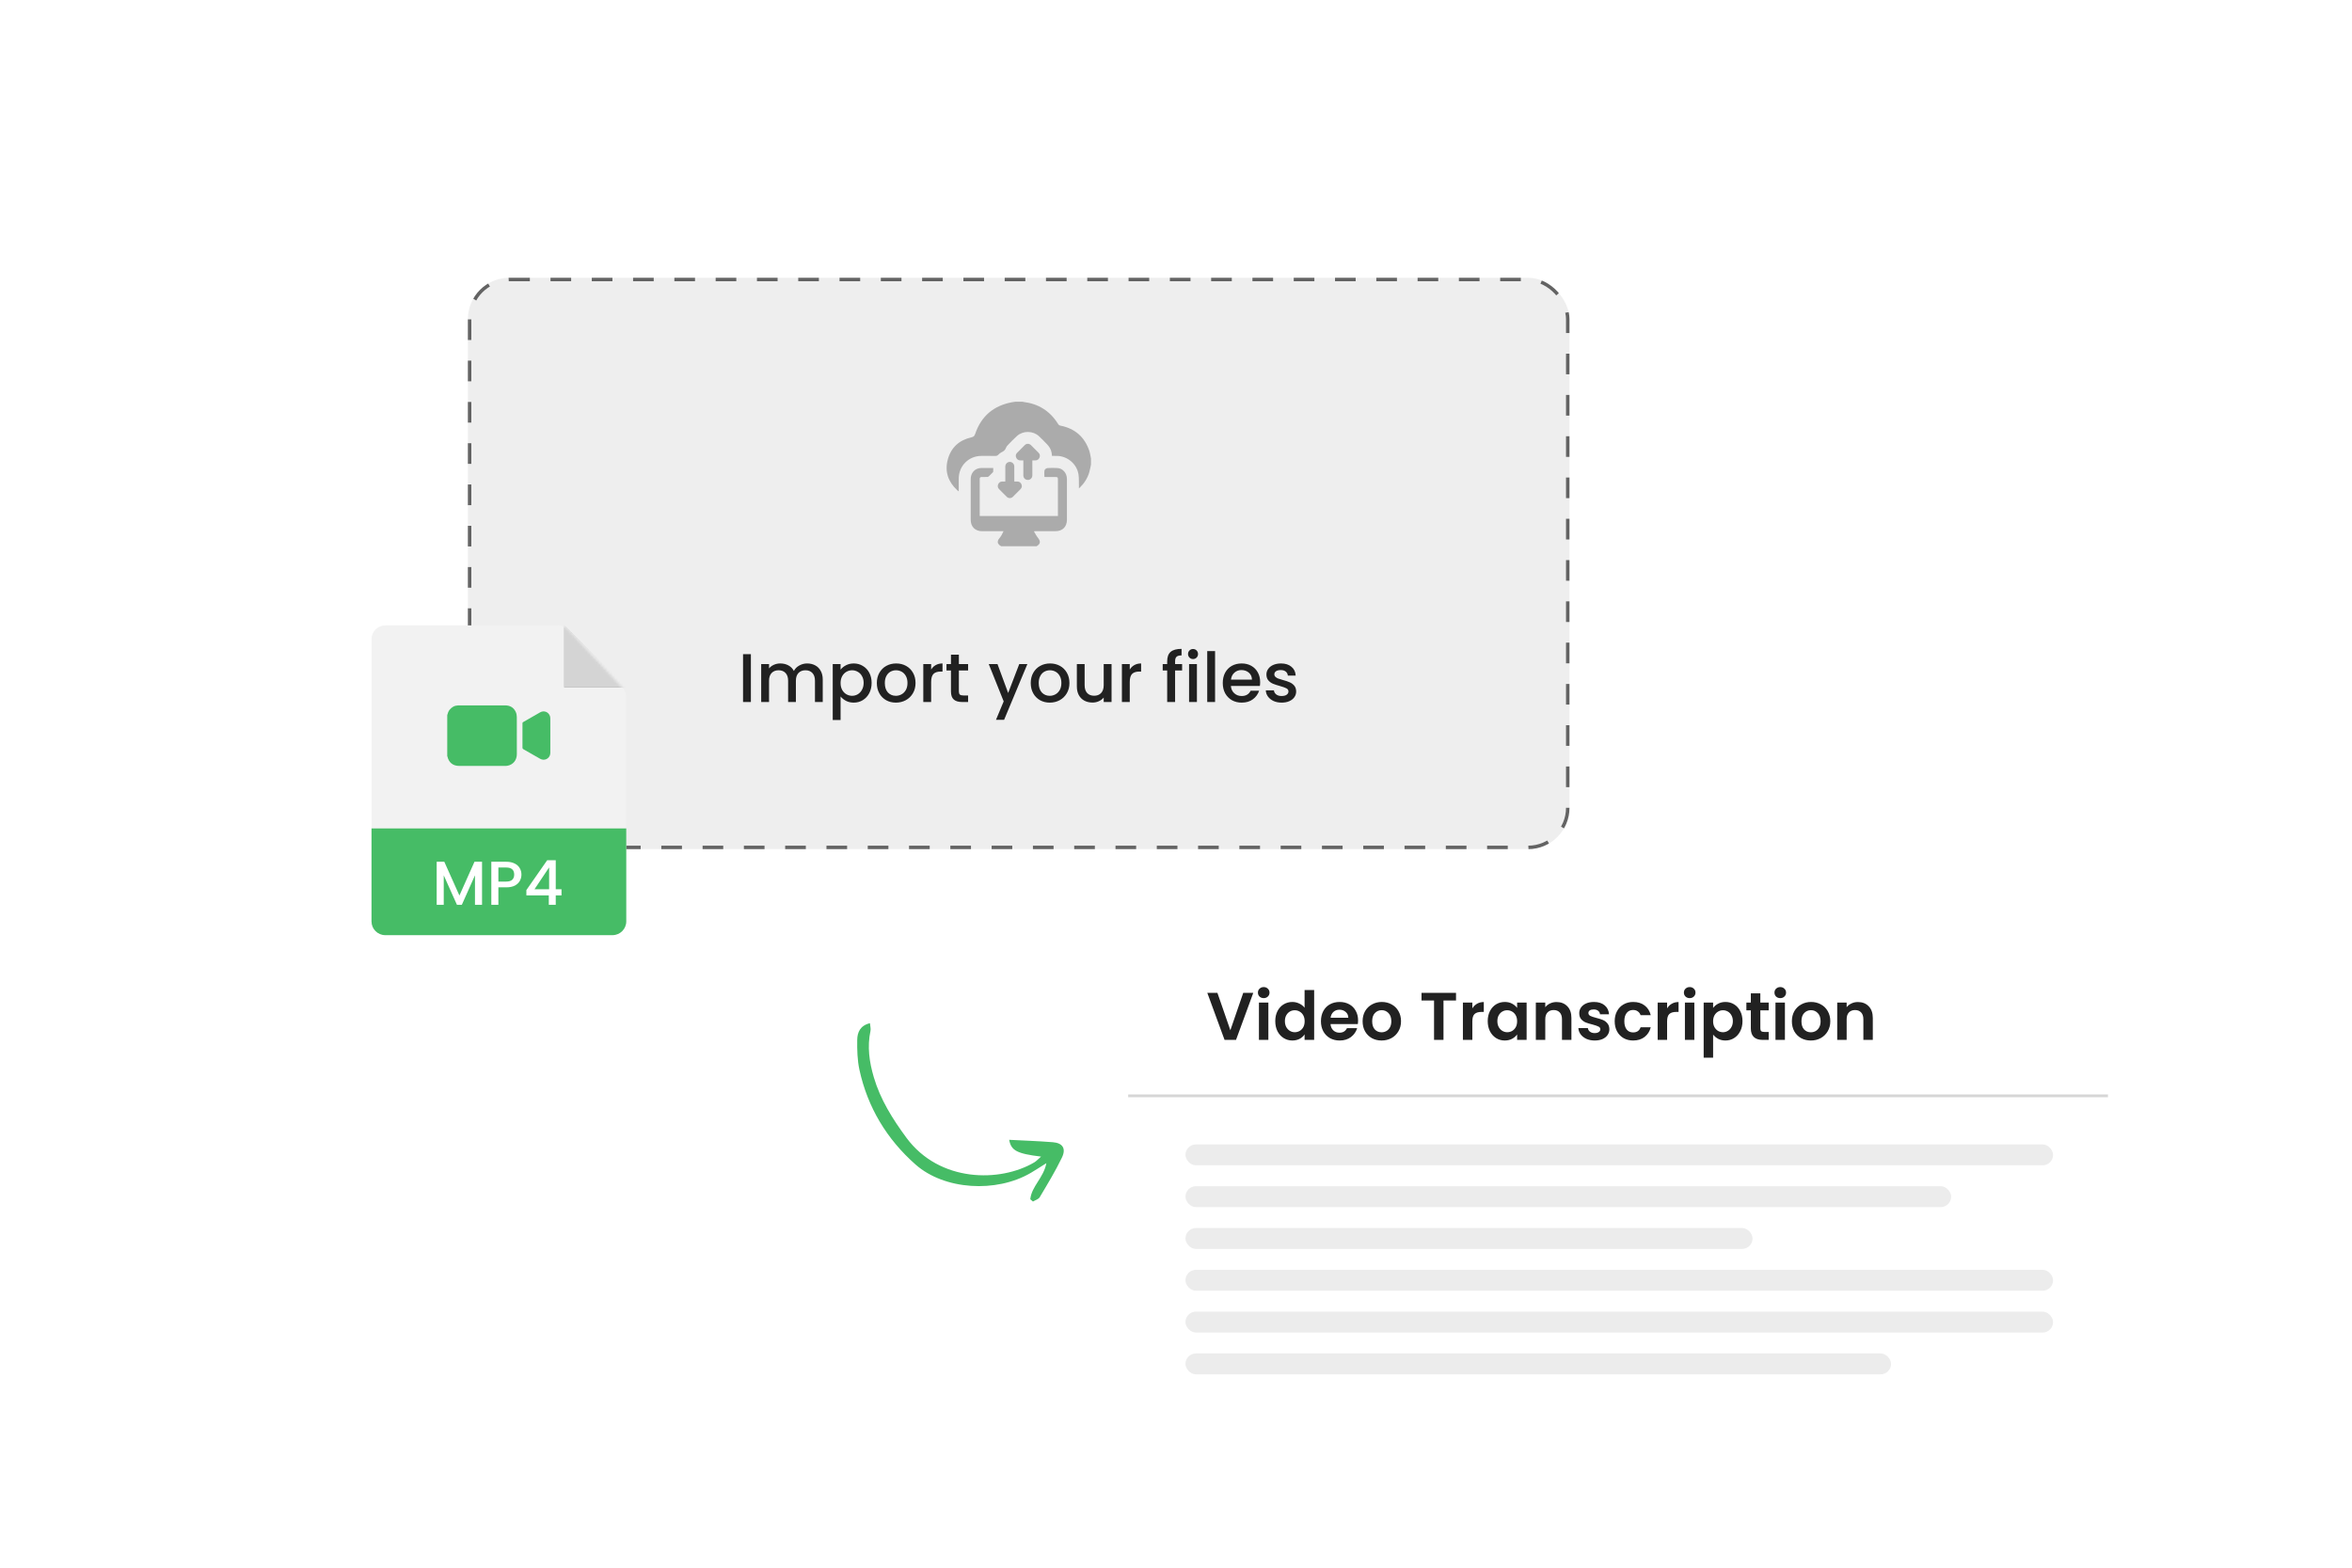 <svg width="900" height="600" viewBox="0 0 900 600" fill="none" xmlns="http://www.w3.org/2000/svg">
<g filter="url(#filter0_d_4265_2863)">
<rect x="94" y="56" width="592.04" height="319.743" rx="23.84" fill="white"/>
</g>
<g filter="url(#filter1_d_4265_2863)">
<rect x="179.043" y="106.318" width="421.517" height="218.662" rx="15.807" fill="#EEEEEE"/>
<rect x="179.702" y="106.976" width="420.2" height="217.345" rx="15.148" stroke="#636363" stroke-width="1.317" stroke-dasharray="7.9 7.9"/>
</g>
<g opacity="0.48" clip-path="url(#clip0_4265_2863)">
<path d="M417.464 177.835C417.25 178.813 417.096 179.81 416.811 180.768C416.141 183.02 414.908 184.944 413.229 186.582C413.143 186.667 413.045 186.74 412.853 186.904C412.853 186.613 412.858 186.428 412.853 186.242C412.813 184.715 412.911 183.167 412.702 181.663C412.146 177.669 408.541 174.575 404.517 174.493C403.872 174.48 403.226 174.491 402.536 174.491C402.499 174.112 402.477 173.758 402.425 173.409C402.226 172.097 401.574 171.006 400.679 170.067C399.65 168.986 398.61 167.91 397.511 166.903C395.253 164.837 391.526 164.785 389.205 166.822C387.965 167.911 386.839 169.132 385.685 170.316C385.389 170.62 385.082 170.979 384.952 171.37C384.657 172.262 384.041 172.736 383.226 173.104C382.765 173.313 382.337 173.667 381.996 174.047C381.667 174.412 381.33 174.501 380.872 174.495C379.094 174.474 377.315 174.481 375.535 174.487C370.702 174.503 366.923 178.249 366.862 183.091C366.843 184.53 366.859 185.971 366.858 187.412C366.858 187.587 366.858 187.762 366.858 188.073C366.59 187.86 366.407 187.734 366.246 187.583C362.805 184.382 361.451 180.47 362.665 175.903C363.899 171.271 367.032 168.437 371.686 167.393C372.57 167.194 372.889 166.861 373.17 166.033C375.478 159.248 380.219 155.256 387.236 153.946C387.675 153.864 388.119 153.806 388.561 153.739C389.46 153.739 390.359 153.739 391.257 153.739C391.375 153.77 391.491 153.818 391.611 153.832C397.361 154.523 401.798 157.299 404.86 162.235C405.111 162.64 405.387 162.823 405.843 162.913C411.351 164.021 415.039 167.236 416.833 172.575C417.144 173.501 417.259 174.495 417.464 175.458C417.464 176.25 417.464 177.043 417.464 177.835Z" fill="#636363"/>
<path d="M383.062 209.063C382.01 208.441 381.623 207.791 381.872 206.925C381.967 206.595 382.182 206.28 382.408 206.015C383.078 205.228 383.555 204.339 383.996 203.31C383.71 203.31 383.519 203.31 383.327 203.31C380.829 203.31 378.332 203.312 375.834 203.31C373.148 203.308 371.444 201.613 371.442 198.936C371.44 193.751 371.438 188.566 371.444 183.381C371.447 181.237 372.712 179.58 374.686 179.193C375.259 179.08 375.866 179.116 376.458 179.11C377.639 179.1 378.82 179.108 380.067 179.108C380.067 179.603 380.085 180.048 380.055 180.491C380.047 180.622 379.918 180.76 379.815 180.868C379.356 181.346 378.898 181.826 378.414 182.279C378.264 182.418 378.035 182.544 377.838 182.552C377.103 182.584 376.365 182.574 375.628 182.562C375.132 182.554 374.892 182.786 374.892 183.274C374.892 187.938 374.893 192.6 374.894 197.264C374.894 197.331 374.919 197.401 374.939 197.497C384.882 197.497 394.811 197.497 404.817 197.497C404.817 197.311 404.817 197.138 404.817 196.964C404.817 192.48 404.817 187.998 404.817 183.515C404.817 182.699 404.686 182.565 403.889 182.564C402.649 182.562 401.41 182.564 400.169 182.562C399.993 182.562 399.819 182.547 399.643 182.538C399.643 181.659 399.532 180.796 399.695 179.988C399.766 179.636 400.38 179.177 400.776 179.146C402.061 179.046 403.363 179.067 404.653 179.139C406.68 179.252 408.247 181.065 408.265 183.271C408.283 185.666 408.269 188.06 408.269 190.455C408.269 193.264 408.27 196.072 408.269 198.882C408.266 201.633 406.583 203.309 403.823 203.31C401.343 203.312 398.864 203.31 396.383 203.31C396.191 203.31 396 203.31 395.808 203.31C395.763 203.358 395.719 203.406 395.674 203.453C396.17 204.253 396.595 205.107 397.177 205.837C398.279 207.222 398.161 208.167 396.65 209.065C392.12 209.063 387.59 209.063 383.062 209.063Z" fill="#636363"/>
<path d="M395.032 176.213C395.032 178.149 395.037 180.017 395.029 181.885C395.024 182.851 394.385 183.595 393.516 183.682C392.441 183.79 391.593 183.034 391.585 181.93C391.574 180.239 391.582 178.547 391.581 176.856C391.581 176.661 391.581 176.468 391.581 176.213C391.166 176.213 390.794 176.223 390.423 176.212C389.692 176.187 389.155 175.849 388.86 175.171C388.563 174.494 388.662 173.849 389.169 173.323C390.14 172.312 391.127 171.315 392.14 170.345C392.814 169.698 393.798 169.698 394.481 170.351C395.494 171.319 396.481 172.317 397.451 173.329C397.956 173.856 398.05 174.503 397.75 175.18C397.452 175.856 396.912 176.189 396.181 176.212C395.823 176.222 395.465 176.213 395.032 176.213Z" fill="#636363"/>
<path d="M384.678 184.294C384.678 182.696 384.678 181.169 384.678 179.643C384.678 179.283 384.672 178.923 384.68 178.564C384.701 177.55 385.436 176.792 386.396 176.786C387.348 176.781 388.116 177.547 388.124 178.553C388.137 180.261 388.129 181.972 388.129 183.68C388.129 183.859 388.129 184.036 388.129 184.294C388.532 184.294 388.902 184.291 389.273 184.294C390.01 184.301 390.546 184.64 390.845 185.314C391.153 186.01 391.036 186.666 390.51 187.207C389.546 188.2 388.574 189.187 387.574 190.143C386.872 190.815 385.897 190.796 385.197 190.116C384.217 189.165 383.256 188.193 382.302 187.214C381.775 186.673 381.65 186.024 381.955 185.326C382.249 184.651 382.781 184.306 383.52 184.296C383.879 184.291 384.236 184.294 384.678 184.294Z" fill="#636363"/>
</g>
<path d="M287.33 250.367V268.676H284.327V250.367H287.33ZM308.845 253.923C309.987 253.923 311.006 254.16 311.901 254.634C312.815 255.109 313.526 255.811 314.035 256.742C314.562 257.673 314.826 258.797 314.826 260.114V268.676H311.849V260.562C311.849 259.262 311.524 258.27 310.874 257.585C310.224 256.883 309.337 256.531 308.213 256.531C307.089 256.531 306.193 256.883 305.526 257.585C304.876 258.27 304.551 259.262 304.551 260.562V268.676H301.574V260.562C301.574 259.262 301.249 258.27 300.599 257.585C299.95 256.883 299.063 256.531 297.939 256.531C296.815 256.531 295.919 256.883 295.251 257.585C294.602 258.27 294.277 259.262 294.277 260.562V268.676H291.273V254.16H294.277V255.82C294.768 255.223 295.392 254.757 296.147 254.424C296.902 254.09 297.71 253.923 298.571 253.923C299.73 253.923 300.766 254.169 301.68 254.661C302.593 255.153 303.295 255.864 303.787 256.795C304.226 255.917 304.911 255.223 305.842 254.714C306.773 254.187 307.774 253.923 308.845 253.923ZM321.651 256.294C322.16 255.627 322.854 255.065 323.732 254.608C324.61 254.151 325.602 253.923 326.709 253.923C327.973 253.923 329.124 254.239 330.16 254.872C331.214 255.486 332.039 256.356 332.636 257.48C333.234 258.604 333.532 259.895 333.532 261.352C333.532 262.81 333.234 264.119 332.636 265.278C332.039 266.419 331.214 267.315 330.16 267.965C329.124 268.597 327.973 268.913 326.709 268.913C325.602 268.913 324.619 268.694 323.758 268.255C322.898 267.798 322.195 267.236 321.651 266.569V275.579H318.647V254.16H321.651V256.294ZM330.476 261.352C330.476 260.351 330.265 259.491 329.844 258.771C329.44 258.033 328.895 257.48 328.21 257.111C327.543 256.724 326.823 256.531 326.05 256.531C325.295 256.531 324.575 256.724 323.89 257.111C323.223 257.497 322.678 258.059 322.257 258.797C321.853 259.535 321.651 260.404 321.651 261.405C321.651 262.406 321.853 263.284 322.257 264.04C322.678 264.777 323.223 265.339 323.89 265.726C324.575 266.112 325.295 266.305 326.05 266.305C326.823 266.305 327.543 266.112 328.21 265.726C328.895 265.322 329.44 264.742 329.844 263.987C330.265 263.232 330.476 262.354 330.476 261.352ZM342.799 268.913C341.429 268.913 340.19 268.606 339.084 267.991C337.977 267.359 337.108 266.481 336.476 265.357C335.843 264.215 335.527 262.898 335.527 261.405C335.527 259.93 335.852 258.621 336.502 257.48C337.152 256.338 338.039 255.46 339.163 254.845C340.287 254.231 341.543 253.923 342.93 253.923C344.318 253.923 345.574 254.231 346.698 254.845C347.822 255.46 348.709 256.338 349.358 257.48C350.008 258.621 350.333 259.93 350.333 261.405C350.333 262.88 349.999 264.189 349.332 265.33C348.665 266.472 347.751 267.359 346.592 267.991C345.451 268.606 344.186 268.913 342.799 268.913ZM342.799 266.305C343.571 266.305 344.291 266.121 344.959 265.752C345.644 265.383 346.197 264.83 346.619 264.092C347.04 263.355 347.251 262.459 347.251 261.405C347.251 260.351 347.049 259.464 346.645 258.744C346.241 258.007 345.705 257.453 345.038 257.085C344.37 256.716 343.65 256.531 342.878 256.531C342.105 256.531 341.385 256.716 340.717 257.085C340.067 257.453 339.549 258.007 339.163 258.744C338.777 259.464 338.583 260.351 338.583 261.405C338.583 262.968 338.979 264.18 339.769 265.041C340.577 265.884 341.587 266.305 342.799 266.305ZM356.305 256.268C356.744 255.53 357.324 254.959 358.044 254.555C358.782 254.134 359.651 253.923 360.652 253.923V257.032H359.888C358.712 257.032 357.816 257.33 357.201 257.928C356.604 258.525 356.305 259.561 356.305 261.036V268.676H353.302V254.16H356.305V256.268ZM366.917 256.61V264.646C366.917 265.19 367.04 265.585 367.286 265.831C367.549 266.059 367.988 266.174 368.603 266.174H370.447V268.676H368.076C366.724 268.676 365.687 268.36 364.967 267.728C364.247 267.096 363.887 266.068 363.887 264.646V256.61H362.175V254.16H363.887V250.551H366.917V254.16H370.447V256.61H366.917ZM393.126 254.16L384.221 275.5H381.112L384.063 268.439L378.346 254.16H381.692L385.775 265.225L390.017 254.16H393.126ZM401.689 268.913C400.319 268.913 399.08 268.606 397.974 267.991C396.867 267.359 395.998 266.481 395.366 265.357C394.733 264.215 394.417 262.898 394.417 261.405C394.417 259.93 394.742 258.621 395.392 257.48C396.042 256.338 396.929 255.46 398.053 254.845C399.177 254.231 400.433 253.923 401.82 253.923C403.208 253.923 404.464 254.231 405.588 254.845C406.712 255.46 407.599 256.338 408.248 257.48C408.898 258.621 409.223 259.93 409.223 261.405C409.223 262.88 408.889 264.189 408.222 265.33C407.555 266.472 406.641 267.359 405.482 267.991C404.341 268.606 403.076 268.913 401.689 268.913ZM401.689 266.305C402.461 266.305 403.181 266.121 403.849 265.752C404.534 265.383 405.087 264.83 405.509 264.092C405.93 263.355 406.141 262.459 406.141 261.405C406.141 260.351 405.939 259.464 405.535 258.744C405.131 258.007 404.595 257.453 403.928 257.085C403.26 256.716 402.54 256.531 401.768 256.531C400.995 256.531 400.275 256.716 399.607 257.085C398.957 257.453 398.439 258.007 398.053 258.744C397.667 259.464 397.473 260.351 397.473 261.405C397.473 262.968 397.869 264.18 398.659 265.041C399.467 265.884 400.477 266.305 401.689 266.305ZM425.338 254.16V268.676H422.335V266.964C421.861 267.561 421.237 268.035 420.464 268.386C419.709 268.72 418.901 268.887 418.041 268.887C416.899 268.887 415.872 268.65 414.958 268.176C414.063 267.702 413.351 266.999 412.824 266.068C412.315 265.137 412.06 264.013 412.06 262.696V254.16H415.037V262.248C415.037 263.548 415.362 264.549 416.012 265.251C416.662 265.936 417.549 266.279 418.673 266.279C419.797 266.279 420.684 265.936 421.334 265.251C422.001 264.549 422.335 263.548 422.335 262.248V254.16H425.338ZM432.304 256.268C432.743 255.53 433.323 254.959 434.043 254.555C434.781 254.134 435.65 253.923 436.651 253.923V257.032H435.887C434.71 257.032 433.815 257.33 433.2 257.928C432.603 258.525 432.304 259.561 432.304 261.036V268.676H429.301V254.16H432.304V256.268ZM452.341 256.61H449.654V268.676H446.624V256.61H444.912V254.16H446.624V253.133C446.624 251.464 447.063 250.252 447.941 249.497C448.837 248.724 450.233 248.338 452.13 248.338V250.841C451.217 250.841 450.576 251.016 450.207 251.368C449.838 251.701 449.654 252.29 449.654 253.133V254.16H452.341V256.61ZM456.53 252.237C455.986 252.237 455.529 252.053 455.161 251.684C454.792 251.315 454.607 250.858 454.607 250.314C454.607 249.769 454.792 249.313 455.161 248.944C455.529 248.575 455.986 248.391 456.53 248.391C457.057 248.391 457.505 248.575 457.874 248.944C458.243 249.313 458.427 249.769 458.427 250.314C458.427 250.858 458.243 251.315 457.874 251.684C457.505 252.053 457.057 252.237 456.53 252.237ZM458.006 254.16V268.676H455.002V254.16H458.006ZM464.952 249.181V268.676H461.949V249.181H464.952ZM482.199 261.063C482.199 261.607 482.164 262.099 482.094 262.538H471.003C471.091 263.697 471.521 264.628 472.294 265.33C473.067 266.033 474.015 266.384 475.139 266.384C476.755 266.384 477.896 265.708 478.564 264.356H481.804C481.365 265.691 480.566 266.788 479.407 267.649C478.265 268.492 476.843 268.913 475.139 268.913C473.751 268.913 472.504 268.606 471.398 267.991C470.309 267.359 469.448 266.481 468.816 265.357C468.201 264.215 467.894 262.898 467.894 261.405C467.894 259.912 468.193 258.604 468.79 257.48C469.405 256.338 470.256 255.46 471.345 254.845C472.452 254.231 473.716 253.923 475.139 253.923C476.509 253.923 477.73 254.222 478.801 254.819C479.872 255.416 480.707 256.259 481.304 257.348C481.901 258.419 482.199 259.658 482.199 261.063ZM479.064 260.114C479.047 259.008 478.652 258.121 477.879 257.453C477.106 256.786 476.149 256.452 475.007 256.452C473.971 256.452 473.084 256.786 472.346 257.453C471.609 258.103 471.17 258.99 471.029 260.114H479.064ZM490.424 268.913C489.282 268.913 488.255 268.711 487.342 268.307C486.446 267.886 485.735 267.324 485.208 266.621C484.681 265.901 484.4 265.102 484.365 264.224H487.473C487.526 264.839 487.816 265.357 488.343 265.778C488.887 266.182 489.563 266.384 490.371 266.384C491.214 266.384 491.864 266.226 492.321 265.91C492.795 265.576 493.032 265.155 493.032 264.646C493.032 264.101 492.769 263.697 492.242 263.434C491.732 263.17 490.916 262.88 489.792 262.564C488.703 262.266 487.816 261.976 487.131 261.695C486.446 261.414 485.849 260.984 485.339 260.404C484.848 259.824 484.602 259.06 484.602 258.112C484.602 257.339 484.83 256.637 485.287 256.004C485.743 255.355 486.393 254.845 487.236 254.476C488.097 254.108 489.08 253.923 490.187 253.923C491.838 253.923 493.164 254.345 494.165 255.188C495.184 256.013 495.728 257.146 495.798 258.586H492.795C492.742 257.936 492.479 257.418 492.005 257.032C491.53 256.645 490.889 256.452 490.081 256.452C489.291 256.452 488.685 256.602 488.264 256.9C487.842 257.199 487.631 257.594 487.631 258.086C487.631 258.472 487.772 258.797 488.053 259.06C488.334 259.324 488.676 259.535 489.08 259.693C489.484 259.833 490.081 260.018 490.872 260.246C491.926 260.527 492.786 260.817 493.454 261.115C494.139 261.396 494.727 261.818 495.219 262.38C495.71 262.942 495.965 263.688 495.983 264.619C495.983 265.445 495.754 266.182 495.298 266.832C494.841 267.482 494.191 267.991 493.348 268.36C492.523 268.729 491.548 268.913 490.424 268.913Z" fill="#212121"/>
<g filter="url(#filter2_d_4265_2863)">
<path d="M142.16 244.628C142.16 241.718 144.519 239.359 147.429 239.359H190.898H213.636C215.097 239.359 216.491 239.965 217.488 241.033L225.805 249.944L238.219 263.245C239.13 264.22 239.636 265.505 239.636 266.84V298.635V352.642C239.636 355.552 237.277 357.911 234.367 357.911H147.429C144.519 357.911 142.16 355.552 142.16 352.642V244.628Z" fill="#F2F2F2"/>
</g>
<mask id="mask0_4265_2863" style="mask-type:alpha" maskUnits="userSpaceOnUse" x="142" y="239" width="98" height="119">
<path d="M142.16 244.628C142.16 241.718 144.519 239.359 147.429 239.359H190.898H213.636C215.097 239.359 216.491 239.965 217.488 241.033L225.805 249.944L238.219 263.245C239.13 264.22 239.636 265.505 239.636 266.84V298.635V352.642C239.636 355.552 237.277 357.911 234.367 357.911H147.429C144.519 357.911 142.16 355.552 142.16 352.642V244.628Z" fill="#46BC66"/>
</mask>
<g mask="url(#mask0_4265_2863)">
<g clip-path="url(#clip1_4265_2863)">
<path d="M171.139 273.695C171.336 272.965 171.558 272.251 172.047 271.648C172.876 270.625 173.93 270.033 175.254 269.986C176.164 269.955 177.076 269.971 177.988 269.97C183.072 269.969 188.155 269.972 193.239 269.967C195.141 269.965 196.572 270.767 197.365 272.505C197.632 273.091 197.754 273.793 197.759 274.442C197.79 279.18 197.782 283.918 197.774 288.655C197.769 290.925 196.354 292.665 194.197 293.069C193.872 293.13 193.533 293.136 193.201 293.136C187.373 293.141 181.544 293.141 175.717 293.138C173.319 293.138 171.709 291.838 171.199 289.507C171.192 289.473 171.16 289.446 171.139 289.415C171.139 284.175 171.139 278.935 171.139 273.695Z" fill="#46BC66"/>
<path d="M210.586 281.548C210.586 283.756 210.599 285.965 210.58 288.174C210.566 289.934 208.929 291.153 207.271 290.657C206.992 290.573 206.725 290.434 206.471 290.288C204.399 289.107 202.333 287.913 200.257 286.736C200.014 286.598 199.923 286.45 199.924 286.168C199.934 283.073 199.931 279.978 199.929 276.883C199.929 276.672 199.939 276.508 200.168 276.377C202.352 275.133 204.519 273.857 206.707 272.62C208.181 271.787 209.956 272.509 210.46 274.126C210.554 274.425 210.579 274.757 210.58 275.074C210.591 277.233 210.586 279.391 210.586 281.548Z" fill="#46BC66"/>
</g>
<path d="M215.925 239.359L227.78 251.214L239.636 263.069H215.925V239.359Z" fill="#636363"/>
<path opacity="0.72" d="M215.925 239.359L227.78 251.214L239.636 263.069H215.925V239.359Z" fill="white"/>
</g>
<path d="M142.16 317.076H190.898H215.926H239.636V325.826V337.493V352.642C239.636 355.552 237.277 357.911 234.367 357.911H147.429C144.519 357.911 142.16 355.552 142.16 352.642V317.076Z" fill="#46BC66"/>
<path d="M184.454 329.818V346.297H181.751V335.011L176.724 346.297H174.851L169.801 335.011V346.297H167.098V329.818H170.014L175.799 342.741L181.561 329.818H184.454ZM199.529 334.726C199.529 335.564 199.332 336.355 198.937 337.097C198.542 337.84 197.909 338.449 197.04 338.923C196.171 339.382 195.056 339.611 193.697 339.611H190.709V346.297H188.006V329.818H193.697C194.961 329.818 196.028 330.04 196.898 330.482C197.783 330.909 198.439 331.494 198.866 332.237C199.308 332.98 199.529 333.81 199.529 334.726ZM193.697 337.406C194.724 337.406 195.491 337.177 195.997 336.718C196.502 336.244 196.755 335.58 196.755 334.726C196.755 332.924 195.736 332.023 193.697 332.023H190.709V337.406H193.697ZM201.42 342.693V340.654L209.387 329.226H212.659V340.346H214.864V342.693H212.659V346.297H210.003V342.693H201.42ZM210.122 331.976L204.526 340.346H210.122V331.976Z" fill="white"/>
<g filter="url(#filter3_d_4265_2863)">
<rect x="431.619" y="353" width="375" height="190" rx="25.79" fill="white"/>
</g>
<rect opacity="0.12" x="453.619" y="438" width="332" height="8" rx="4" fill="#636363"/>
<rect opacity="0.12" x="453.619" y="454" width="293" height="8" rx="4" fill="#636363"/>
<rect opacity="0.12" x="453.619" y="470" width="217" height="8" rx="4" fill="#636363"/>
<rect opacity="0.12" x="453.619" y="486" width="332" height="8" rx="4" fill="#636363"/>
<rect opacity="0.12" x="453.619" y="502" width="332" height="8" rx="4" fill="#636363"/>
<rect opacity="0.12" x="453.619" y="518" width="270" height="8" rx="4" fill="#636363"/>
<line opacity="0.18" x1="431.708" y1="419.411" x2="806.619" y2="419.411" stroke="#212121" stroke-width="1.075"/>
<path d="M479.569 379.998L472.967 398H468.583L461.98 379.998H465.849L470.8 394.312L475.726 379.998H479.569ZM483.565 382.01C482.929 382.01 482.396 381.812 481.966 381.417C481.553 381.004 481.347 380.497 481.347 379.895C481.347 379.293 481.553 378.795 481.966 378.399C482.396 377.987 482.929 377.78 483.565 377.78C484.201 377.78 484.726 377.987 485.138 378.399C485.568 378.795 485.783 379.293 485.783 379.895C485.783 380.497 485.568 381.004 485.138 381.417C484.726 381.812 484.201 382.01 483.565 382.01ZM485.345 383.712V398H481.734V383.712H485.345ZM487.984 390.804C487.984 389.36 488.267 388.079 488.835 386.962C489.419 385.844 490.21 384.984 491.207 384.383C492.205 383.781 493.314 383.48 494.534 383.48C495.463 383.48 496.348 383.686 497.191 384.099C498.033 384.494 498.704 385.027 499.202 385.698V378.915H502.865V398H499.202V395.885C498.755 396.59 498.128 397.158 497.32 397.587C496.512 398.017 495.574 398.232 494.508 398.232C493.305 398.232 492.205 397.923 491.207 397.304C490.21 396.685 489.419 395.816 488.835 394.699C488.267 393.564 487.984 392.266 487.984 390.804ZM499.228 390.856C499.228 389.979 499.056 389.231 498.712 388.612C498.368 387.976 497.904 387.495 497.32 387.168C496.735 386.824 496.107 386.652 495.437 386.652C494.766 386.652 494.147 386.816 493.58 387.142C493.013 387.469 492.548 387.95 492.187 388.587C491.843 389.205 491.672 389.945 491.672 390.804C491.672 391.664 491.843 392.421 492.187 393.074C492.548 393.71 493.013 394.2 493.58 394.544C494.165 394.888 494.784 395.06 495.437 395.06C496.107 395.06 496.735 394.897 497.32 394.57C497.904 394.226 498.368 393.745 498.712 393.126C499.056 392.489 499.228 391.733 499.228 390.856ZM519.673 390.547C519.673 391.062 519.639 391.527 519.57 391.939H509.125C509.211 392.971 509.572 393.779 510.208 394.364C510.844 394.948 511.626 395.24 512.555 395.24C513.896 395.24 514.85 394.664 515.418 393.512H519.312C518.899 394.888 518.108 396.023 516.939 396.917C515.77 397.794 514.334 398.232 512.632 398.232C511.257 398.232 510.019 397.931 508.918 397.329C507.835 396.71 506.984 395.842 506.365 394.725C505.763 393.607 505.463 392.318 505.463 390.856C505.463 389.377 505.763 388.079 506.365 386.962C506.967 385.844 507.809 384.984 508.893 384.383C509.976 383.781 511.222 383.48 512.632 383.48C513.991 383.48 515.203 383.772 516.269 384.357C517.352 384.941 518.186 385.775 518.77 386.859C519.372 387.925 519.673 389.154 519.673 390.547ZM515.933 389.515C515.916 388.587 515.581 387.847 514.928 387.297C514.274 386.73 513.475 386.446 512.529 386.446C511.635 386.446 510.878 386.721 510.26 387.271C509.658 387.804 509.288 388.552 509.151 389.515H515.933ZM528.653 398.232C527.277 398.232 526.039 397.931 524.939 397.329C523.839 396.71 522.97 395.842 522.334 394.725C521.715 393.607 521.406 392.318 521.406 390.856C521.406 389.395 521.724 388.105 522.36 386.988C523.013 385.87 523.899 385.01 525.016 384.408C526.134 383.79 527.381 383.48 528.756 383.48C530.131 383.48 531.378 383.79 532.496 384.408C533.613 385.01 534.49 385.87 535.126 386.988C535.78 388.105 536.106 389.395 536.106 390.856C536.106 392.318 535.771 393.607 535.1 394.725C534.447 395.842 533.553 396.71 532.418 397.329C531.301 397.931 530.046 398.232 528.653 398.232ZM528.653 395.086C529.306 395.086 529.917 394.931 530.484 394.621C531.069 394.295 531.533 393.813 531.877 393.177C532.221 392.541 532.392 391.767 532.392 390.856C532.392 389.498 532.031 388.458 531.309 387.735C530.604 386.996 529.736 386.626 528.704 386.626C527.673 386.626 526.805 386.996 526.1 387.735C525.412 388.458 525.068 389.498 525.068 390.856C525.068 392.214 525.403 393.263 526.074 394.002C526.762 394.725 527.621 395.086 528.653 395.086ZM557.151 379.998V382.913H552.354V398H548.743V382.913H543.946V379.998H557.151ZM563.396 385.93C563.86 385.174 564.462 384.58 565.201 384.151C565.957 383.721 566.817 383.506 567.78 383.506V387.297H566.826C565.691 387.297 564.831 387.564 564.247 388.097C563.679 388.63 563.396 389.558 563.396 390.882V398H559.785V383.712H563.396V385.93ZM569.283 390.804C569.283 389.36 569.567 388.079 570.135 386.962C570.719 385.844 571.501 384.984 572.482 384.383C573.479 383.781 574.588 383.48 575.808 383.48C576.874 383.48 577.803 383.695 578.594 384.125C579.402 384.555 580.047 385.096 580.528 385.75V383.712H584.165V398H580.528V395.911C580.064 396.582 579.419 397.14 578.594 397.587C577.786 398.017 576.849 398.232 575.783 398.232C574.579 398.232 573.479 397.923 572.482 397.304C571.501 396.685 570.719 395.816 570.135 394.699C569.567 393.564 569.283 392.266 569.283 390.804ZM580.528 390.856C580.528 389.979 580.356 389.231 580.012 388.612C579.668 387.976 579.204 387.495 578.62 387.168C578.035 386.824 577.407 386.652 576.737 386.652C576.066 386.652 575.447 386.816 574.88 387.142C574.313 387.469 573.848 387.95 573.487 388.587C573.143 389.205 572.972 389.945 572.972 390.804C572.972 391.664 573.143 392.421 573.487 393.074C573.848 393.71 574.313 394.2 574.88 394.544C575.465 394.888 576.084 395.06 576.737 395.06C577.407 395.06 578.035 394.897 578.62 394.57C579.204 394.226 579.668 393.745 580.012 393.126C580.356 392.489 580.528 391.733 580.528 390.856ZM595.609 383.506C597.311 383.506 598.686 384.047 599.735 385.131C600.784 386.197 601.308 387.692 601.308 389.618V398H597.698V390.108C597.698 388.973 597.414 388.105 596.847 387.503C596.279 386.884 595.505 386.575 594.525 386.575C593.528 386.575 592.737 386.884 592.153 387.503C591.585 388.105 591.302 388.973 591.302 390.108V398H587.691V383.712H591.302V385.492C591.783 384.873 592.393 384.391 593.133 384.047C593.889 383.686 594.715 383.506 595.609 383.506ZM610.209 398.232C609.04 398.232 607.991 398.026 607.063 397.613C606.134 397.183 605.395 396.607 604.845 395.885C604.312 395.163 604.02 394.364 603.968 393.487H607.605C607.673 394.037 607.94 394.493 608.404 394.854C608.885 395.215 609.479 395.395 610.184 395.395C610.871 395.395 611.404 395.258 611.783 394.983C612.178 394.707 612.376 394.355 612.376 393.925C612.376 393.461 612.135 393.117 611.654 392.894C611.189 392.653 610.441 392.395 609.41 392.12C608.344 391.862 607.467 391.595 606.779 391.32C606.109 391.045 605.524 390.624 605.025 390.057C604.544 389.489 604.303 388.724 604.303 387.761C604.303 386.97 604.527 386.248 604.974 385.595C605.438 384.941 606.091 384.426 606.934 384.047C607.794 383.669 608.799 383.48 609.951 383.48C611.654 383.48 613.012 383.91 614.026 384.77C615.041 385.612 615.6 386.755 615.703 388.2H612.247C612.195 387.632 611.954 387.185 611.525 386.859C611.112 386.515 610.553 386.343 609.848 386.343C609.195 386.343 608.688 386.463 608.327 386.704C607.983 386.945 607.811 387.28 607.811 387.71C607.811 388.191 608.052 388.561 608.533 388.819C609.014 389.059 609.762 389.309 610.777 389.567C611.808 389.824 612.659 390.091 613.33 390.366C614.001 390.641 614.576 391.071 615.058 391.656C615.557 392.223 615.814 392.979 615.832 393.925C615.832 394.75 615.6 395.49 615.135 396.143C614.688 396.796 614.035 397.312 613.175 397.691C612.333 398.052 611.344 398.232 610.209 398.232ZM617.867 390.856C617.867 389.377 618.168 388.088 618.77 386.988C619.371 385.87 620.205 385.01 621.271 384.408C622.337 383.79 623.558 383.48 624.934 383.48C626.705 383.48 628.166 383.927 629.318 384.821C630.487 385.698 631.269 386.936 631.665 388.535H627.771C627.564 387.916 627.212 387.435 626.713 387.091C626.232 386.73 625.63 386.549 624.908 386.549C623.876 386.549 623.059 386.927 622.458 387.684C621.856 388.423 621.555 389.481 621.555 390.856C621.555 392.214 621.856 393.272 622.458 394.028C623.059 394.768 623.876 395.137 624.908 395.137C626.369 395.137 627.323 394.484 627.771 393.177H631.665C631.269 394.725 630.487 395.954 629.318 396.865C628.149 397.776 626.687 398.232 624.934 398.232C623.558 398.232 622.337 397.931 621.271 397.329C620.205 396.71 619.371 395.851 618.77 394.75C618.168 393.633 617.867 392.335 617.867 390.856ZM637.921 385.93C638.385 385.174 638.987 384.58 639.726 384.151C640.482 383.721 641.342 383.506 642.305 383.506V387.297H641.351C640.216 387.297 639.356 387.564 638.772 388.097C638.204 388.63 637.921 389.558 637.921 390.882V398H634.31V383.712H637.921V385.93ZM646.568 382.01C645.932 382.01 645.399 381.812 644.969 381.417C644.556 381.004 644.35 380.497 644.35 379.895C644.35 379.293 644.556 378.795 644.969 378.399C645.399 377.987 645.932 377.78 646.568 377.78C647.204 377.78 647.729 377.987 648.141 378.399C648.571 378.795 648.786 379.293 648.786 379.895C648.786 380.497 648.571 381.004 648.141 381.417C647.729 381.812 647.204 382.01 646.568 382.01ZM648.348 383.712V398H644.737V383.712H648.348ZM655.526 385.775C655.99 385.122 656.626 384.58 657.434 384.151C658.259 383.704 659.196 383.48 660.245 383.48C661.466 383.48 662.566 383.781 663.546 384.383C664.544 384.984 665.326 385.844 665.893 386.962C666.478 388.062 666.77 389.343 666.77 390.804C666.77 392.266 666.478 393.564 665.893 394.699C665.326 395.816 664.544 396.685 663.546 397.304C662.566 397.923 661.466 398.232 660.245 398.232C659.196 398.232 658.268 398.017 657.46 397.587C656.669 397.158 656.024 396.616 655.526 395.963V404.809H651.915V383.712H655.526V385.775ZM663.082 390.804C663.082 389.945 662.902 389.205 662.541 388.587C662.197 387.95 661.732 387.469 661.148 387.142C660.58 386.816 659.962 386.652 659.291 386.652C658.638 386.652 658.019 386.824 657.434 387.168C656.867 387.495 656.402 387.976 656.041 388.612C655.698 389.248 655.526 389.996 655.526 390.856C655.526 391.716 655.698 392.464 656.041 393.1C656.402 393.736 656.867 394.226 657.434 394.57C658.019 394.897 658.638 395.06 659.291 395.06C659.962 395.06 660.58 394.888 661.148 394.544C661.732 394.2 662.197 393.71 662.541 393.074C662.902 392.438 663.082 391.681 663.082 390.804ZM673.598 386.678V393.59C673.598 394.071 673.709 394.424 673.933 394.647C674.174 394.854 674.569 394.957 675.119 394.957H676.796V398H674.526C671.483 398 669.961 396.521 669.961 393.564V386.678H668.259V383.712H669.961V380.179H673.598V383.712H676.796V386.678H673.598ZM681.224 382.01C680.588 382.01 680.055 381.812 679.625 381.417C679.212 381.004 679.006 380.497 679.006 379.895C679.006 379.293 679.212 378.795 679.625 378.399C680.055 377.987 680.588 377.78 681.224 377.78C681.86 377.78 682.384 377.987 682.797 378.399C683.227 378.795 683.442 379.293 683.442 379.895C683.442 380.497 683.227 381.004 682.797 381.417C682.384 381.812 681.86 382.01 681.224 382.01ZM683.003 383.712V398H679.393V383.712H683.003ZM692.915 398.232C691.54 398.232 690.302 397.931 689.201 397.329C688.101 396.71 687.233 395.842 686.596 394.725C685.978 393.607 685.668 392.318 685.668 390.856C685.668 389.395 685.986 388.105 686.622 386.988C687.276 385.87 688.161 385.01 689.279 384.408C690.396 383.79 691.643 383.48 693.018 383.48C694.394 383.48 695.64 383.79 696.758 384.408C697.875 385.01 698.752 385.87 699.388 386.988C700.042 388.105 700.369 389.395 700.369 390.856C700.369 392.318 700.033 393.607 699.363 394.725C698.709 395.842 697.815 396.71 696.68 397.329C695.563 397.931 694.308 398.232 692.915 398.232ZM692.915 395.086C693.568 395.086 694.179 394.931 694.746 394.621C695.331 394.295 695.795 393.813 696.139 393.177C696.483 392.541 696.655 391.767 696.655 390.856C696.655 389.498 696.294 388.458 695.572 387.735C694.867 386.996 693.998 386.626 692.967 386.626C691.935 386.626 691.067 386.996 690.362 387.735C689.674 388.458 689.33 389.498 689.33 390.856C689.33 392.214 689.666 393.263 690.336 394.002C691.024 394.725 691.883 395.086 692.915 395.086ZM710.935 383.506C712.637 383.506 714.012 384.047 715.061 385.131C716.11 386.197 716.634 387.692 716.634 389.618V398H713.024V390.108C713.024 388.973 712.74 388.105 712.173 387.503C711.605 386.884 710.832 386.575 709.851 386.575C708.854 386.575 708.063 386.884 707.479 387.503C706.911 388.105 706.628 388.973 706.628 390.108V398H703.017V383.712H706.628V385.492C707.109 384.873 707.719 384.391 708.459 384.047C709.215 383.686 710.041 383.506 710.935 383.506Z" fill="#212121"/>
<path d="M395.268 459.865C396.15 459.324 397.386 459 397.853 458.203C400.816 453.212 403.85 448.244 406.358 443.021C408.025 439.552 406.611 437.461 402.887 437.161C397.316 436.716 391.726 436.529 386.166 436.238C386.912 440.332 389.06 441.538 398.369 442.664C397.279 443.602 396.604 444.376 395.773 444.876C382.78 452.562 359.515 452.638 346.825 435.426C341.556 428.278 336.891 420.866 334.36 412.278C332.648 406.47 331.798 400.591 333.095 394.547C333.274 393.698 332.98 392.741 332.887 391.606C329.104 392.503 328.059 395.164 328.021 398.007C327.969 401.806 328.06 405.71 328.856 409.403C331.989 423.832 339.331 435.983 350.339 445.702C361.376 455.451 381.179 456.654 394.441 448.895C396.254 447.833 398.009 446.671 400.398 445.178C399.365 450.739 394.729 454.039 394.241 458.989C394.567 459.287 394.922 459.578 395.268 459.865Z" fill="#46BC66"/>
<defs>
<filter id="filter0_d_4265_2863" x="66.269" y="28.269" width="647.503" height="375.206" filterUnits="userSpaceOnUse" color-interpolation-filters="sRGB">
<feFlood flood-opacity="0" result="BackgroundImageFix"/>
<feColorMatrix in="SourceAlpha" type="matrix" values="0 0 0 0 0 0 0 0 0 0 0 0 0 0 0 0 0 0 127 0" result="hardAlpha"/>
<feOffset/>
<feGaussianBlur stdDeviation="13.866"/>
<feComposite in2="hardAlpha" operator="out"/>
<feColorMatrix type="matrix" values="0 0 0 0 0 0 0 0 0 0 0 0 0 0 0 0 0 0 0.15 0"/>
<feBlend mode="normal" in2="BackgroundImageFix" result="effect1_dropShadow_4265_2863"/>
<feBlend mode="normal" in="SourceGraphic" in2="effect1_dropShadow_4265_2863" result="shape"/>
</filter>
<filter id="filter1_d_4265_2863" x="152.698" y="79.973" width="474.207" height="271.352" filterUnits="userSpaceOnUse" color-interpolation-filters="sRGB">
<feFlood flood-opacity="0" result="BackgroundImageFix"/>
<feColorMatrix in="SourceAlpha" type="matrix" values="0 0 0 0 0 0 0 0 0 0 0 0 0 0 0 0 0 0 127 0" result="hardAlpha"/>
<feOffset/>
<feGaussianBlur stdDeviation="13.172"/>
<feComposite in2="hardAlpha" operator="out"/>
<feColorMatrix type="matrix" values="0 0 0 0 0 0 0 0 0 0 0 0 0 0 0 0 0 0 0.12 0"/>
<feBlend mode="normal" in2="BackgroundImageFix" result="effect1_dropShadow_4265_2863"/>
<feBlend mode="normal" in="SourceGraphic" in2="effect1_dropShadow_4265_2863" result="shape"/>
</filter>
<filter id="filter2_d_4265_2863" x="128.988" y="226.186" width="123.821" height="144.897" filterUnits="userSpaceOnUse" color-interpolation-filters="sRGB">
<feFlood flood-opacity="0" result="BackgroundImageFix"/>
<feColorMatrix in="SourceAlpha" type="matrix" values="0 0 0 0 0 0 0 0 0 0 0 0 0 0 0 0 0 0 127 0" result="hardAlpha"/>
<feOffset/>
<feGaussianBlur stdDeviation="6.586"/>
<feComposite in2="hardAlpha" operator="out"/>
<feColorMatrix type="matrix" values="0 0 0 0 0 0 0 0 0 0 0 0 0 0 0 0 0 0 0.12 0"/>
<feBlend mode="normal" in2="BackgroundImageFix" result="effect1_dropShadow_4265_2863"/>
<feBlend mode="normal" in="SourceGraphic" in2="effect1_dropShadow_4265_2863" result="shape"/>
</filter>
<filter id="filter3_d_4265_2863" x="401.619" y="323" width="435" height="250" filterUnits="userSpaceOnUse" color-interpolation-filters="sRGB">
<feFlood flood-opacity="0" result="BackgroundImageFix"/>
<feColorMatrix in="SourceAlpha" type="matrix" values="0 0 0 0 0 0 0 0 0 0 0 0 0 0 0 0 0 0 127 0" result="hardAlpha"/>
<feOffset/>
<feGaussianBlur stdDeviation="15"/>
<feComposite in2="hardAlpha" operator="out"/>
<feColorMatrix type="matrix" values="0 0 0 0 0 0 0 0 0 0 0 0 0 0 0 0 0 0 0.15 0"/>
<feBlend mode="normal" in2="BackgroundImageFix" result="effect1_dropShadow_4265_2863"/>
<feBlend mode="normal" in="SourceGraphic" in2="effect1_dropShadow_4265_2863" result="shape"/>
</filter>
<clipPath id="clip0_4265_2863">
<rect width="55.324" height="55.324" fill="white" transform="translate(362.14 153.739)"/>
</clipPath>
<clipPath id="clip1_4265_2863">
<rect width="39.517" height="39.517" fill="white" transform="translate(171.139 261.752)"/>
</clipPath>
</defs>
</svg>
